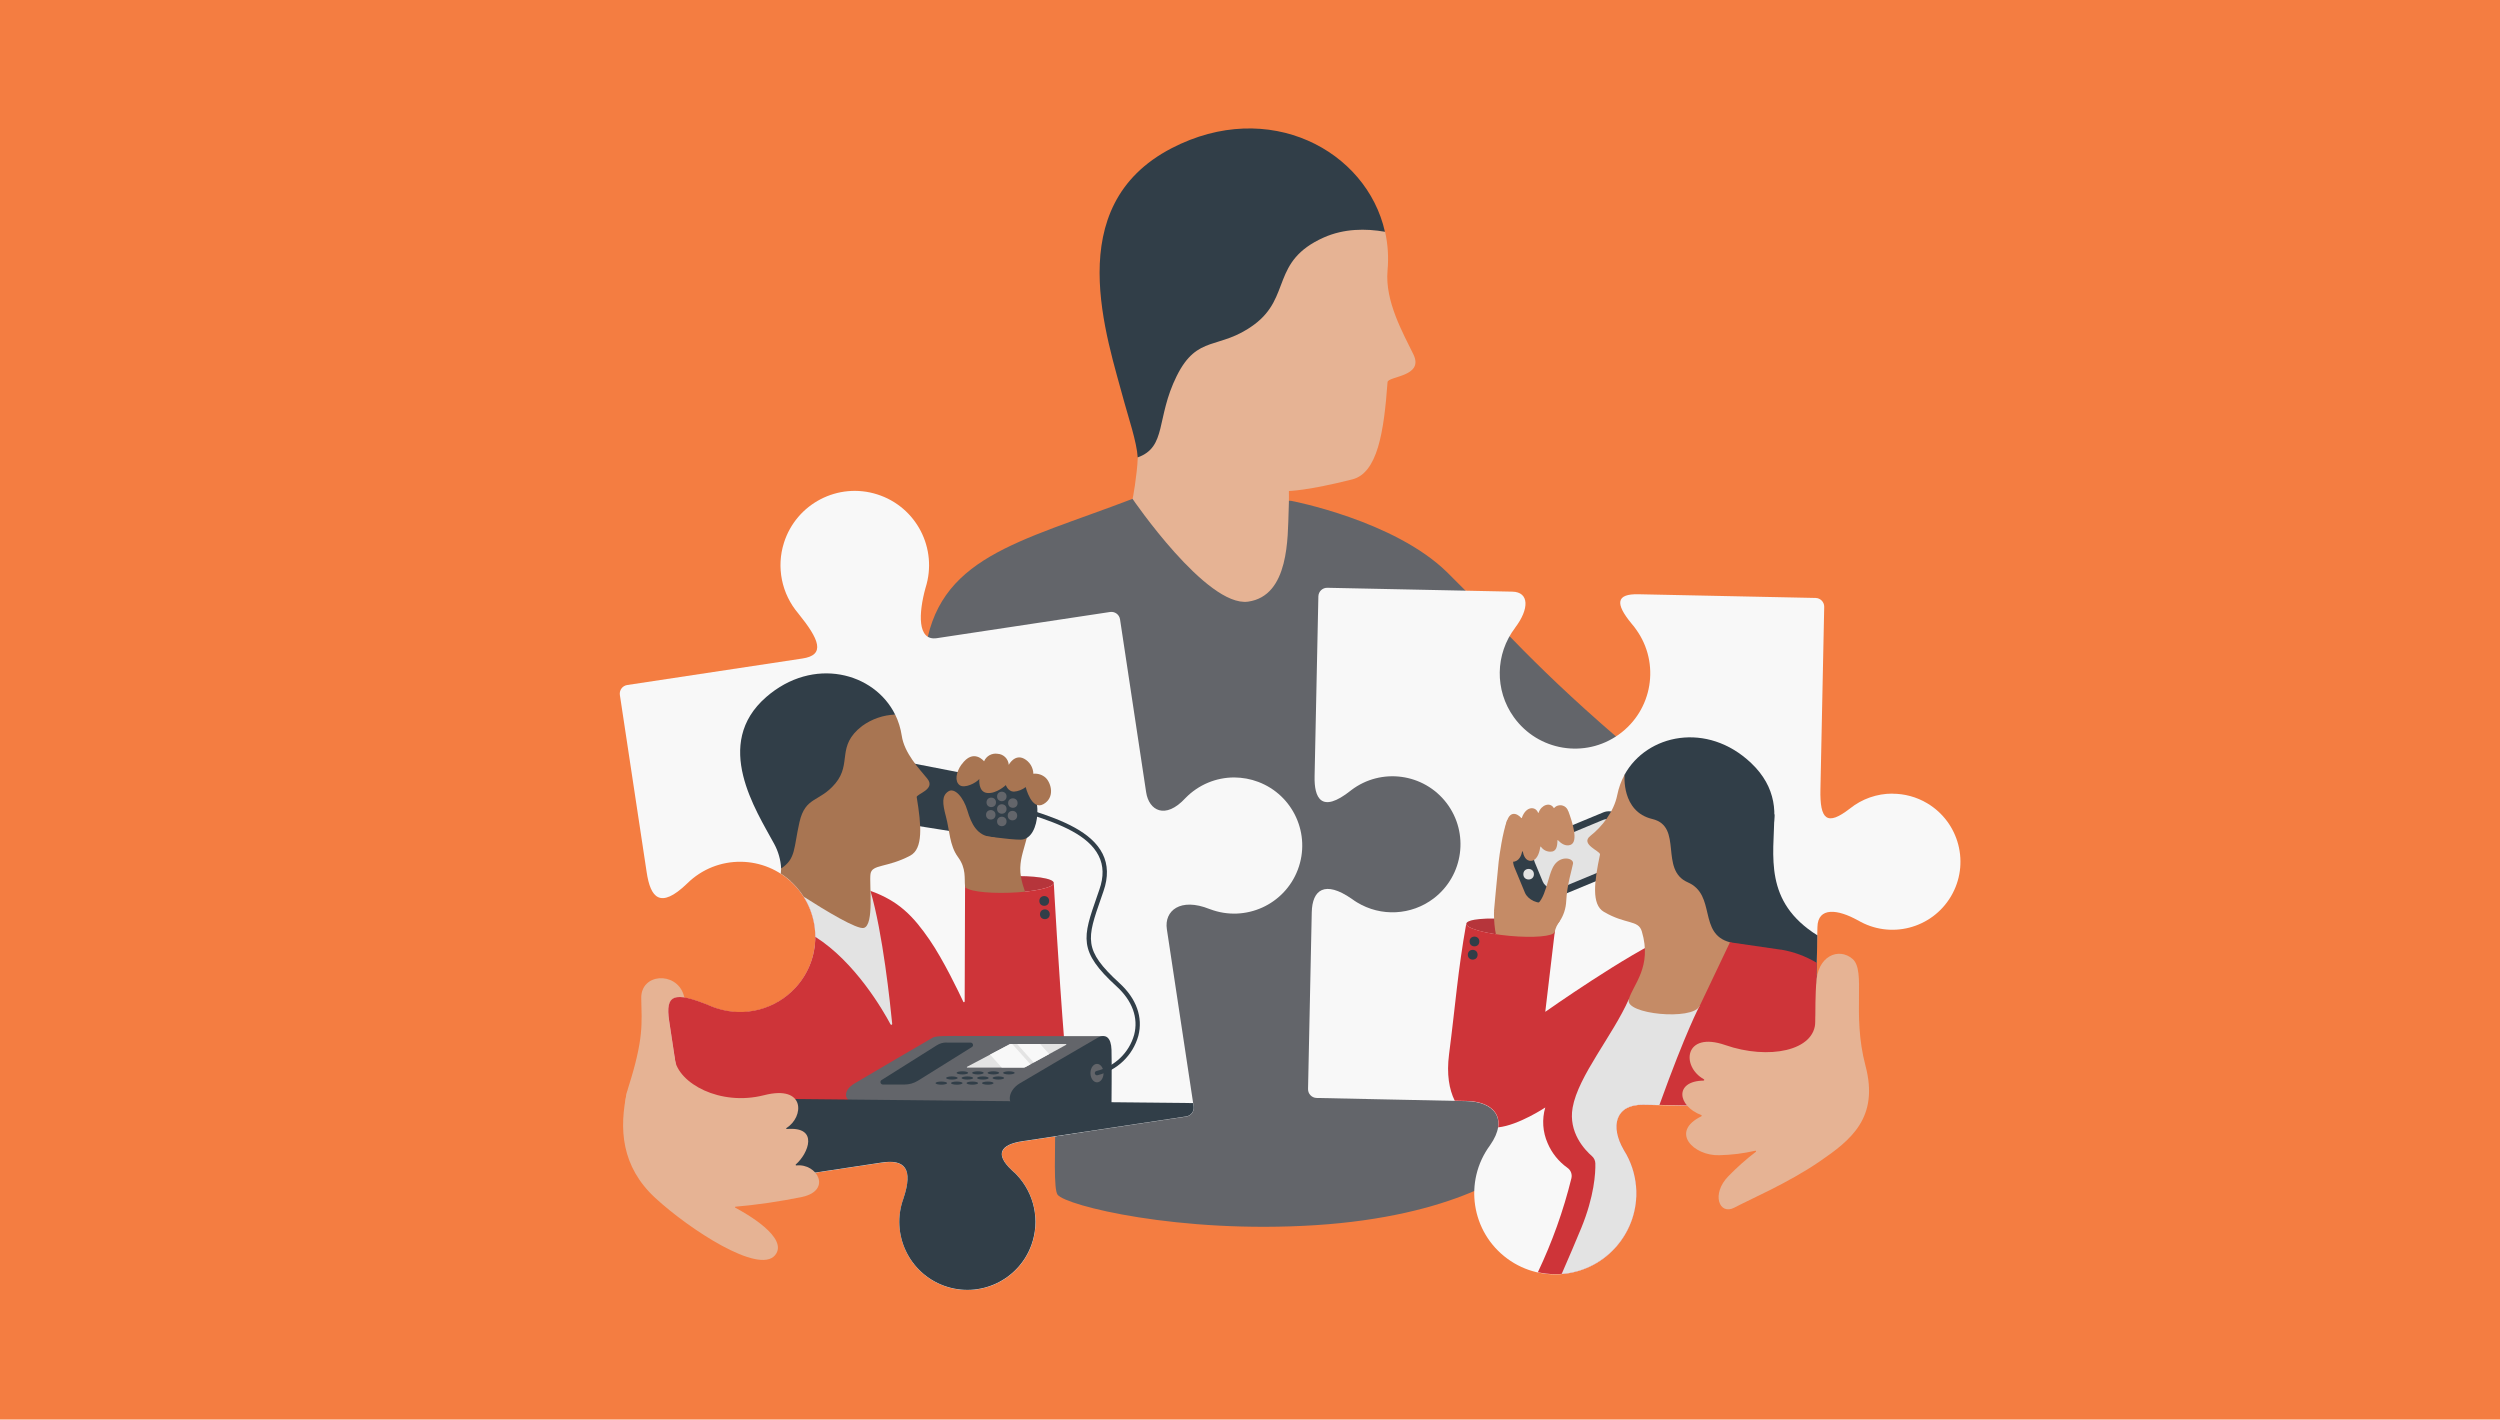 <?xml version="1.0" encoding="UTF-8"?><svg id="Layer_1" xmlns="http://www.w3.org/2000/svg" width="317" height="180" viewBox="0 0 317 180"><defs><style>.cls-1{fill:#f8f8f8;}.cls-2{fill:#f47d41;}.cls-3{fill:#e3e3e3;}.cls-4{fill:#e6b394;}.cls-5{fill:#ce3439;}.cls-6{fill:#c58b66;}.cls-7{fill:#a87552;}.cls-8{fill:#63656a;}.cls-9,.cls-10{fill:#313e48;}.cls-10{isolation:isolate;opacity:.15;}</style></defs><rect class="cls-2" width="317" height="180"/><path class="cls-4" d="m85.88,136.25c-.39-2.57,1.76-7.26.78-10.18-.98-2.91-5.41-2.66-5.35.51.06,3.17.35,5.07-1.65,11.34-1.99,6.27,4.62,7,4.62,7l1.6-8.67Z"/><path class="cls-8" d="m143.59,63.26c-14.47,5.54-24.85,7.36-26.33,19.7-1.48,12.34,13.55,11.34,15.59,31.27,2.04,19.93.21,35.9,1.26,37.27s15.37,4.96,32.71,3.85,25.74-6.83,26.77-8.74-5.25-33.72-5.25-33.72c0,0,31.95-6.52,19.12-17.33-12.84-10.81-17.22-16.38-23.95-22.98-6.73-6.61-19.82-9.08-19.82-9.08l-20.11-.25Z"/><path class="cls-4" d="m143.59,63.26c0,.38.61-3.16.68-5.25.39-1.74,3.12-7.06,2.69-8.7-2.2-8.28-8.79-19.98,5.41-27.34,12.32-6.38,10.49,1.18,23.26,7.42.36,1.61.46,3.27.31,4.91-.35,3.93,2.01,8.01,3.29,10.66,1.36,2.83-3.23,2.72-3.29,3.5-.46,6.33-1.27,11.52-4.48,12.33-5.65,1.43-8.03,1.47-8.03,1.47,0,0,.03,1.08-.03,2.51-.13,3.27.11,10.79-5.15,11.52-5.26.72-14.64-13.03-14.64-13.03Z"/><path class="cls-9" d="m175.62,29.39c-2.43-.43-5.2-.42-7.78.73-6.72,3.01-4.08,7.53-8.8,11.03-4.45,3.3-7.19,1.19-9.84,6.54-2.65,5.35-1.22,8.97-4.94,10.31-.1-1.91-1.24-5.29-1.68-6.93-2.2-8.28-8.2-24.93,5.99-32.28,12.32-6.39,24.73.29,27.04,10.6Z"/><path class="cls-1" d="m156.5,98.58c-2.31,0-4.53.93-6.15,2.58-.01.01-.02.02-.04.04-2.56,2.77-4.63,1.57-4.98-.75h0l-3.31-21.92c-.09-.6-.65-1.02-1.26-.93l-21.97,3.32h0c-2.5.38-2.32-3.18-1.43-6.39h0c1.58-4.97-1.16-10.26-6.12-11.84-4.96-1.58-10.25,1.16-11.83,6.12-.99,3.1-.3,6.49,1.81,8.97h0c2.68,3.31,3.48,5.28.52,5.72h0l-22.21,3.36c-.6.09-1.02.65-.93,1.26l3.4,22.49c.48,3.19,1.69,4.74,5.14,1.41l.02-.02c3.76-3.69,9.8-3.63,13.49.13,3.69,3.76,3.63,9.8-.13,13.49-2.55,2.5-6.27,3.37-9.66,2.25-.15-.04-.29-.09-.43-.15l-.08-.03c-.12-.05-.24-.1-.36-.15-4.57-1.88-5.64-1.38-5.14,1.94l3.09,20.43c.09.6.65,1.02,1.26.93l22.59-3.41c2.96-.45,4.05.77,2.77,4.58,0,0,0,0,0,0-1.62,4.48.7,9.43,5.18,11.05,4.48,1.62,9.43-.7,11.05-5.18,1.11-3.07.39-6.51-1.86-8.88-.09-.11-.19-.21-.3-.3l-.05-.04c-.09-.08-.17-.16-.26-.24-2.18-2.03-1.5-3.27,1.34-3.7h0l20.77-3.14c.6-.09,1.02-.65.93-1.26l-3.4-22.49h0c-.36-2.35,1.71-4.05,5.4-2.57.03.01.06.02.09.03,4.46,1.68,9.44-.57,11.12-5.03,1.68-4.46-.57-9.44-5.03-11.12-.97-.37-2-.55-3.03-.56h0Z"/><path class="cls-1" d="m239.96,100.63c-1.97,0-3.87.67-5.4,1.9h0c-2.9,2.25-3.81,1.41-3.73-2.42h0l.48-23.16c.01-.61-.47-1.11-1.08-1.13h0l-22.49-.47c-2.81-.06-2.97,1.16-.87,3.71.1.11.2.23.29.35.01.02.03.03.04.05.1.12.19.24.27.37,3.07,4.28,2.08,10.24-2.21,13.31-4.28,3.07-10.24,2.08-13.31-2.21-2.44-3.4-2.37-8,.17-11.33,0,0,0,0,0-.01,1.81-2.38,1.8-4.52-.35-4.57l-23.47-.49c-.61-.01-1.11.47-1.13,1.08l-.48,22.82c-.06,2.69.8,4.83,4.6,1.8.02-.01.03-.02.05-.04,3.79-2.88,9.2-2.15,12.09,1.64,2.88,3.79,2.15,9.2-1.64,12.09-2.83,2.15-6.68,2.35-9.72.5-.11-.06-.22-.13-.33-.21h0s-.01-.01-.01-.01c-.05-.04-.1-.07-.16-.11s-.11-.08-.17-.12c-3.42-2.37-5.01-1.15-5.07,1.72h0l-.47,22.4c-.01.61.47,1.11,1.08,1.13l18.99.4h0c3.47.07,5.4,2.19,3,5.61h0c-3.36,4.57-2.38,11,2.19,14.36,4.57,3.36,11,2.38,14.36-2.19,2.5-3.4,2.67-7.99.41-11.56,0,0,0-.01-.01-.02-1.77-3.04-1.03-5.8,2.47-5.73l20.51.43c.61.01,1.11-.47,1.13-1.08l.46-21.89h0c.05-2.6,2.62-2.25,5.09-.87h.02c4.1,2.44,9.39,1.08,11.82-3.02,2.43-4.1,1.07-9.39-3.03-11.82-1.33-.79-2.85-1.2-4.39-1.2h0Z"/><path class="cls-9" d="m230.44,118.6c-6.82-4.28-5.53-10-5.44-15.32l-5.04-2.77-8.16,6.31s3.27,22.61,16.97,22.12c.51-.02.99-.04,1.46-.07l.21-10.27Z"/><ellipse class="cls-5" cx="191.53" cy="117.64" rx="1.05" ry="5.63" transform="translate(56.96 297.67) rotate(-84.78)"/><ellipse class="cls-10" cx="191.53" cy="117.64" rx="1.05" ry="5.63" transform="translate(56.96 297.67) rotate(-84.78)"/><ellipse class="cls-5" cx="127.99" cy="112.16" rx="5.63" ry="1.05" transform="translate(-4.06 4.81) rotate(-2.12)"/><ellipse class="cls-10" cx="127.99" cy="112.16" rx="5.63" ry="1.05" transform="translate(-4.06 4.81) rotate(-2.12)"/><path class="cls-7" d="m130.49,105.13c-.65,2.62-1.07,3.46-1.12,4.92s.65,3.12.82,3.6-5.28,2.18-5.28,2.18l-.85-3.39-.93-4.99-.71-3.17,8.07.86Z"/><path class="cls-9" d="m114.34,96.52c3.66.72,13.51,2.61,15.68,3.07s2.07,6.85-.59,6.88c-2.66.03-15.39-2.1-16.08-2.26s.99-7.69.99-7.69Z"/><path class="cls-7" d="m121.92,96.93c-.72,1.02-.87,2.14-.25,2.62s2.12-.28,2.51-.78c0,0-.19,1.66,1,1.78,1.18.12,2.36-1,2.36-1,0,0,.27.82,1.02.83.55-.04,1.07-.25,1.5-.58,0,0,.73,3.01,2.24,2.17,1.5-.84.99-2.67.3-3.34-.42-.39-.99-.58-1.57-.52-.02-.8-.47-1.53-1.18-1.91-1.2-.63-1.94.78-1.94.78-.05-.75-.65-1.35-1.4-1.4-.73-.12-1.44.27-1.73.95,0,0-1.35-1.7-2.85.41Z"/><path class="cls-7" d="m122.37,112.44c-.11-1.08.18-2.3-.9-3.77s-1.05-3.36-1.52-5.11-.52-2.65.28-3.2,1.94.72,2.44,2.43,1.26,3.18,3.01,3.33c2.3.21,1.1,3.27,1.1,3.27l-.78,5.19-2.63-.65-1-1.49Z"/><path class="cls-5" d="m135.52,140.89c-.04-2.14-.25-4.86-.52-8.23-.8-9.96-1.38-20.71-1.38-20.71.02.58-2.48,1.14-5.59,1.25-3.1.11-5.64-.26-5.66-.84l-.05,14.63s-.04.09-.09.09c-.03,0-.07-.02-.08-.05-.57-1.22-2.52-5.3-4.28-7.86-2.09-3.04-3.94-4.94-7.5-6.21-2.64-.94-7.69-1.17-10.11-1.23,3.9,3.54,4.18,9.58.64,13.47-2.53,2.78-6.46,3.82-10.04,2.64-.15-.04-.29-.09-.43-.15l-.08-.03c-.12-.05-.24-.1-.36-.15-4.57-1.88-5.64-1.38-5.14,1.94l2.03,13.4c3.56-.07,7.11-.38,10.66-.52,4.43-.17,8.86-.24,13.29-.32,4.31-.08,8.62-.16,12.92-.44,3.92-.25,7.84-.58,11.77-.69Z"/><path class="cls-3" d="m110.37,112.97s-7.69-1.17-10.11-1.23c1.99,1.81,3.12,4.37,3.12,7.05,5.05,3.19,8.59,9.31,9.54,11.1.03.05.1.07.15.05.04-.02.06-.06.06-.11-.23-2.37-1.19-11.58-2.76-16.87Z"/><path class="cls-8" d="m108.56,139.76c-1.54,0-1.8-1.43-.22-2.37,1.58-.94,8.87-5.22,9.85-5.77.22-.12.38-.28,2.76-.26s19.04.02,19.04.02l-8.65,8.52-22.78-.15Z"/><path class="cls-3" d="m135.15,132.38h-6.99c-.05,0-.1.01-.15.04l-5.39,2.85s-.03.04-.02.07c0,.02.03.03.05.03h7.15c.08,0,.15-.02.22-.06l5.17-2.83s.03-.04.02-.07c0-.02-.02-.03-.04-.03Z"/><ellipse class="cls-9" cx="122.03" cy="136.04" rx=".73" ry=".2"/><ellipse class="cls-9" cx="124" cy="136.04" rx=".73" ry=".2"/><ellipse class="cls-9" cx="125.96" cy="136.04" rx=".73" ry=".2"/><ellipse class="cls-9" cx="127.93" cy="136.04" rx=".73" ry=".2"/><ellipse class="cls-9" cx="120.7" cy="136.69" rx=".73" ry=".2"/><ellipse class="cls-9" cx="122.66" cy="136.69" rx=".73" ry=".2"/><ellipse class="cls-9" cx="124.63" cy="136.69" rx=".73" ry=".2"/><ellipse class="cls-9" cx="126.59" cy="136.69" rx=".73" ry=".2"/><ellipse class="cls-9" cx="119.36" cy="137.34" rx=".73" ry=".2"/><ellipse class="cls-9" cx="121.32" cy="137.34" rx=".73" ry=".2"/><ellipse class="cls-9" cx="123.29" cy="137.34" rx=".73" ry=".2"/><ellipse class="cls-9" cx="125.25" cy="137.34" rx=".73" ry=".2"/><path class="cls-9" d="m129.13,140.28c-1.54,0-1.42-1.95.16-2.9s8.87-5.22,9.85-5.77c1.08-.6,1.75-.05,1.8,1.51s0,6.78,0,6.78l-11.81.37Z"/><path class="cls-9" d="m120.02,132.2h3.05c.17,0,.31.14.31.31,0,.11-.05.2-.15.26l-6.83,4.26c-.51.32-1.11.49-1.72.49h-2.73c-.17,0-.31-.14-.31-.31,0-.11.05-.21.14-.26l7.01-4.41c.36-.23.78-.35,1.21-.35Z"/><path class="cls-1" d="m131.07,134.72l1.96-1.07-1.14-1.27h-2.92l2.1,2.34Z"/><path class="cls-1" d="m128.33,132.38h-.17c-.05,0-.1.01-.15.04l-2.47,1.3,1.48,1.64h2.77c.08,0,.15-.02.22-.06l.65-.35-2.31-2.57Z"/><path class="cls-7" d="m116.23,101.1c-.07-.43,2.48-.99,1.35-2.37-1.06-1.29-2.91-3.23-3.24-5.45-.14-.93-.42-1.83-.83-2.67-7.88-1.74-7.88-6.16-13.84-.99-6.86,5.96-1.65,11.54.67,15.82.46.84-1.31,3.66-1.29,4.67,0,.11-.02.37-.05.66,1.17.75,2.16,1.75,2.91,2.93,2.84,1.82,6.79,4.2,7.63,3.96,1.34-.39.66-5.61.84-6.85s2.1-.76,5.03-2.31c1.67-.88,1.42-3.85.83-7.41Z"/><path class="cls-9" d="m113.51,90.61c-1.51.05-2.97.56-4.2,1.45-3.31,2.56-1.25,4.71-3.38,7.27-2.01,2.42-3.81,1.62-4.56,4.93-.75,3.31-.44,4.62-2.32,5.86-.06-1.09-.36-2.15-.88-3.11-2.32-4.28-7.86-12.67-1.01-18.63,5.95-5.17,13.7-3.14,16.35,2.24Z"/><path class="cls-6" d="m189.44,115.6l6.5,2.58-.23-5.65s-2.65-5.21-2.5-6.9c.15-1.69.26-.5.14-1.32-.12-.82-2.26-.29-2.26-.29-.57,1.61-.96,4.36-1.06,5.25-.19,1.79-.6,6.32-.6,6.32Z"/><rect class="cls-9" x="192.11" y="104.8" width="15.19" height="7.7" rx="2.1" ry="2.1" transform="translate(-26.38 84.75) rotate(-22.51)"/><rect class="cls-3" x="194.66" y="105.37" width="11.66" height="5.91" rx="1.61" ry="1.61" transform="translate(-26.21 85.16) rotate(-22.55)"/><circle class="cls-3" cx="193.83" cy="110.85" r=".67"/><path class="cls-6" d="m194.51,114.86c1.55-.49,1.69-3.95,2.59-5.2.9-1.25,2.48-.83,2.36-.15s-.77,2.69-.86,4.71-1.24,3.39-2.27,3.9-2.5-1.79-2.5-1.79l.68-1.46Z"/><path class="cls-6" d="m198.85,102.87c-.15-.56-.73-.88-1.28-.73-.19.05-.37.16-.5.31-.02.02-.04.02-.06,0,0,0,0,0,0-.01-.48-.79-1.6-.35-1.91.6,0,.02-.03.03-.05.03-.01,0-.02-.01-.03-.03-.31-.81-1.52-.86-2.05.66,0,.02-.03.04-.06.03,0,0-.01,0-.02-.01-.44-.55-1.78-1.31-2.01,1.55-.15,1.82-.15,4.04.95,4,.8-.02,1.09-.84,1.18-1.29,0-.02.03-.04.05-.03.02,0,.03.02.03.03.08.44.34,1.24,1.08,1.17.85-.08,1.08-1.34,1.14-1.77,0-.02.03-.04.05-.04.01,0,.03,0,.03.02.28.42.76.66,1.26.63.65,0,.83-.6.83-1.42,0-.02.02-.04.04-.04.01,0,.02,0,.03.01.36.38.95.83,1.59.59,1.04-.39.24-2.88-.28-4.29Z"/><path class="cls-5" d="m225.81,120.42l-6.46-.94-5.34-1.15,11.1,19.83s1.13-4.5,3.24-.53c.49.92.91,1.79,1.26,2.61.25-.2.39-.5.4-.82l.36-17.33c-1.4-.84-2.94-1.41-4.55-1.68Z"/><path class="cls-6" d="m189.44,115.6c-.03.72.05,4.01,1.11,4.65,1.67,1.02,6.42-.44,6.58-2.06.11-.51.33-.99.65-1.4l-5.09-.79-1.58-1.26-1.67.87Z"/><path class="cls-3" d="m129.66,144.7h0l7.88-1.19c-12.69-.43-47.27-1.61-50.82-1.67l1.22,8.05c.09.6.65,1.02,1.26.93l22.59-3.41c2.96-.45,4.05.77,2.77,4.58,0,0,0,0,0,0-1.62,4.48.7,9.43,5.18,11.05,4.48,1.62,9.43-.7,11.05-5.18,1.11-3.07.39-6.51-1.86-8.88-.09-.11-.19-.21-.3-.3l-.05-.04c-.09-.08-.17-.16-.26-.24-2.18-2.03-1.5-3.27,1.34-3.7Z"/><path class="cls-5" d="m219.35,119.48s-5.38-1.79-7.82-.75c-5.14,2.21-15.59,9.57-15.59,9.57l1.2-10.12h-.02c-.16.55-2.67.77-5.69.49-3.1-.28-5.56-.98-5.51-1.55-1.08,6.05-1.34,10.06-2.18,16.56-.33,2.55.02,4.47.72,5.89l1.49.03h0c2.62.05,4.36,1.28,4.02,3.35,2.58-.27,5.97-2.52,5.97-2.52-.44,1.5-.33,3.1.3,4.53.53,1.25,1.4,2.33,2.51,3.12.43.3.63.83.5,1.34-1.01,4.1-2.44,8.09-4.25,11.9,5.54,1.22,11.02-2.27,12.24-7.81.58-2.64.1-5.41-1.34-7.7,0,0,0-.01-.01-.02-1.77-3.04-1.03-5.8,2.47-5.73l19.99.42c.47-1.27,1.01-2.52,1.63-3.73l.09-.85.26-12.25-10.98-4.19Z"/><path class="cls-3" d="m206.52,126.73c-2,4.53-6.4,9.7-7.11,13.71-.56,3.16,1.54,5.36,2.44,6.15.27.23.43.57.44.93.03,1.21-.13,4.15-1.78,8.18-.69,1.68-1.58,3.76-2.49,5.84,5.65-.44,9.88-5.38,9.44-11.03-.13-1.66-.66-3.27-1.55-4.68,0,0,0-.01-.01-.02-1.77-3.04-1.03-5.8,2.47-5.73l2.04.04c3.4-9.44,5.09-12.55,5.09-12.55l-5.48-1.49-3.49.65Z"/><path class="cls-6" d="m219.35,119.48s-.09-1.3-.08-1.58c.06-.99-1.54-3.81-1.06-4.62,2.45-4.08,7.78-9.3,1.34-15.41-5.59-5.31-5.78-.99-13.55.36-.44.8-.75,1.67-.93,2.57-.42,2.15-2,4.09-3.4,5.18-1.38,1.07,1.3,1.95,1.21,2.37-.73,3.45-1.1,6.34.49,7.27,2.79,1.64,4.36.99,4.81,2.47,1.35,4.51-1.12,6.76-1.65,8.64-.54,1.88,8.09,2.7,8.98.84l3.85-8.09Z"/><path class="cls-9" d="m206,98.24c1.47.12,2.88.67,4.04,1.59,3.12,2.64,1.01,4.65,2.99,7.24,1.86,2.45,3.65,1.75,4.23,5.01.59,3.26.23,4.53,2.01,5.82.11-1.06.45-2.08.99-3,2.45-4.08,8.23-12.03,1.79-18.14-5.59-5.31-13.24-3.66-16.06,1.48Z"/><path class="cls-9" d="m219.35,119.48c-4.07-1.08-1.69-6.01-5.34-7.6s-.54-7.09-4.5-8.03c-3.96-.94-3.51-5.61-3.51-5.61l5.57-1.81,6.35,6.15,2.75,8.24,1.15,6.88-2.47,1.77Z"/><path class="cls-4" d="m230.31,124.73c.07-3.51,2.84-4.65,4.59-3.14s-.11,6.93,1.64,13.53-1.82,9.43-5.85,12.18c-4.03,2.75-8.83,4.79-10.76,5.82s-2.99-1.72-.76-3.99c1.08-1.11,2.24-2.14,3.47-3.08.04-.03.04-.08.02-.11-.02-.03-.05-.04-.08-.03-1.51.35-3.05.54-4.59.57-3.22.1-6.31-2.95-2.26-4.93.05-.02.06-.08.04-.12-.01-.02-.03-.04-.05-.04-3.06-1.17-3.43-4.31.29-4.37.05,0,.09-.04.09-.09,0-.03-.02-.06-.05-.08-2.92-1.63-2.5-6.15,2.73-4.33,5.44,1.89,11.4.75,11.4-3s.12-4.78.12-4.78Z"/><path class="cls-9" d="m151.29,139.87l-64.97-.66h0l1.61,10.68c.09.6.65,1.02,1.26.93l22.59-3.41c2.96-.45,4.05.77,2.77,4.58,0,0,0,0,0,0-1.62,4.48.7,9.43,5.18,11.05,4.48,1.62,9.43-.7,11.05-5.18,1.11-3.07.39-6.51-1.86-8.88-.09-.11-.19-.21-.3-.3l-.05-.04c-.09-.08-.17-.16-.26-.24-2.18-2.03-1.5-3.27,1.34-3.7h0l20.77-3.14c.6-.09,1.02-.65.93-1.26l-.07-.44Z"/><path class="cls-4" d="m79.51,138.43c-1.04,4.67-.74,9.49,3.59,13.48,4.33,3.99,13.14,9.73,15.18,7.25,1.83-2.22-3.83-5.38-5.04-6.02-.04-.02-.05-.07-.03-.1.01-.02.03-.03.05-.03,2.84-.25,5.67-.67,8.46-1.24,3.81-.85,1.89-4.29-.75-3.99-.04,0-.08-.02-.08-.06,0-.02,0-.05.02-.07,1.58-1.37,2.99-4.84-1.14-4.49-.04,0-.07-.03-.08-.07,0-.02.01-.05.03-.06,2.21-1.34,2.51-5.52-2.83-4.16-5.6,1.43-10.88-1.52-11.34-4.59-.46-3.07-3.02,3.61-3.02,3.61l-3.05.54Z"/><ellipse class="cls-8" cx="139.1" cy="136.07" rx=".83" ry="1.17"/><path class="cls-9" d="m139.1,136.35c-.15,0-.28-.13-.28-.28,0-.13.09-.24.22-.27,2.3-.56,4.13-2.31,4.77-4.59.56-2.14-.23-4.32-2.23-6.14-4.9-4.47-4.29-6.21-2.48-11.4.1-.28.2-.57.3-.87.57-1.63.54-3.04-.09-4.29-1.28-2.57-4.84-4.01-8.5-5.18-.15-.05-.23-.2-.18-.35.05-.15.2-.23.35-.18h0c3.77,1.21,7.45,2.71,8.83,5.46.69,1.38.73,2.96.12,4.72-.1.3-.2.59-.3.87-1.81,5.19-2.3,6.59,2.32,10.81,2.15,1.96,3,4.34,2.39,6.69-.7,2.48-2.68,4.38-5.18,4.99-.02,0-.04,0-.06,0Z"/><circle class="cls-9" cx="132.41" cy="114.24" r=".62"/><circle class="cls-9" cx="132.49" cy="115.93" r=".62"/><circle class="cls-8" cx="127.03" cy="104.16" r=".6"/><circle class="cls-8" cx="127.03" cy="102.58" r=".6"/><circle class="cls-8" cx="127.03" cy="100.99" r=".6"/><circle class="cls-8" cx="125.63" cy="103.32" r=".6"/><circle class="cls-8" cx="128.43" cy="101.83" r=".6"/><circle class="cls-8" cx="125.69" cy="101.74" r=".6"/><circle class="cls-8" cx="128.38" cy="103.42" r=".6"/><circle class="cls-9" cx="186.96" cy="119.38" r=".62"/><circle class="cls-9" cx="186.74" cy="121.06" r=".62"/></svg>